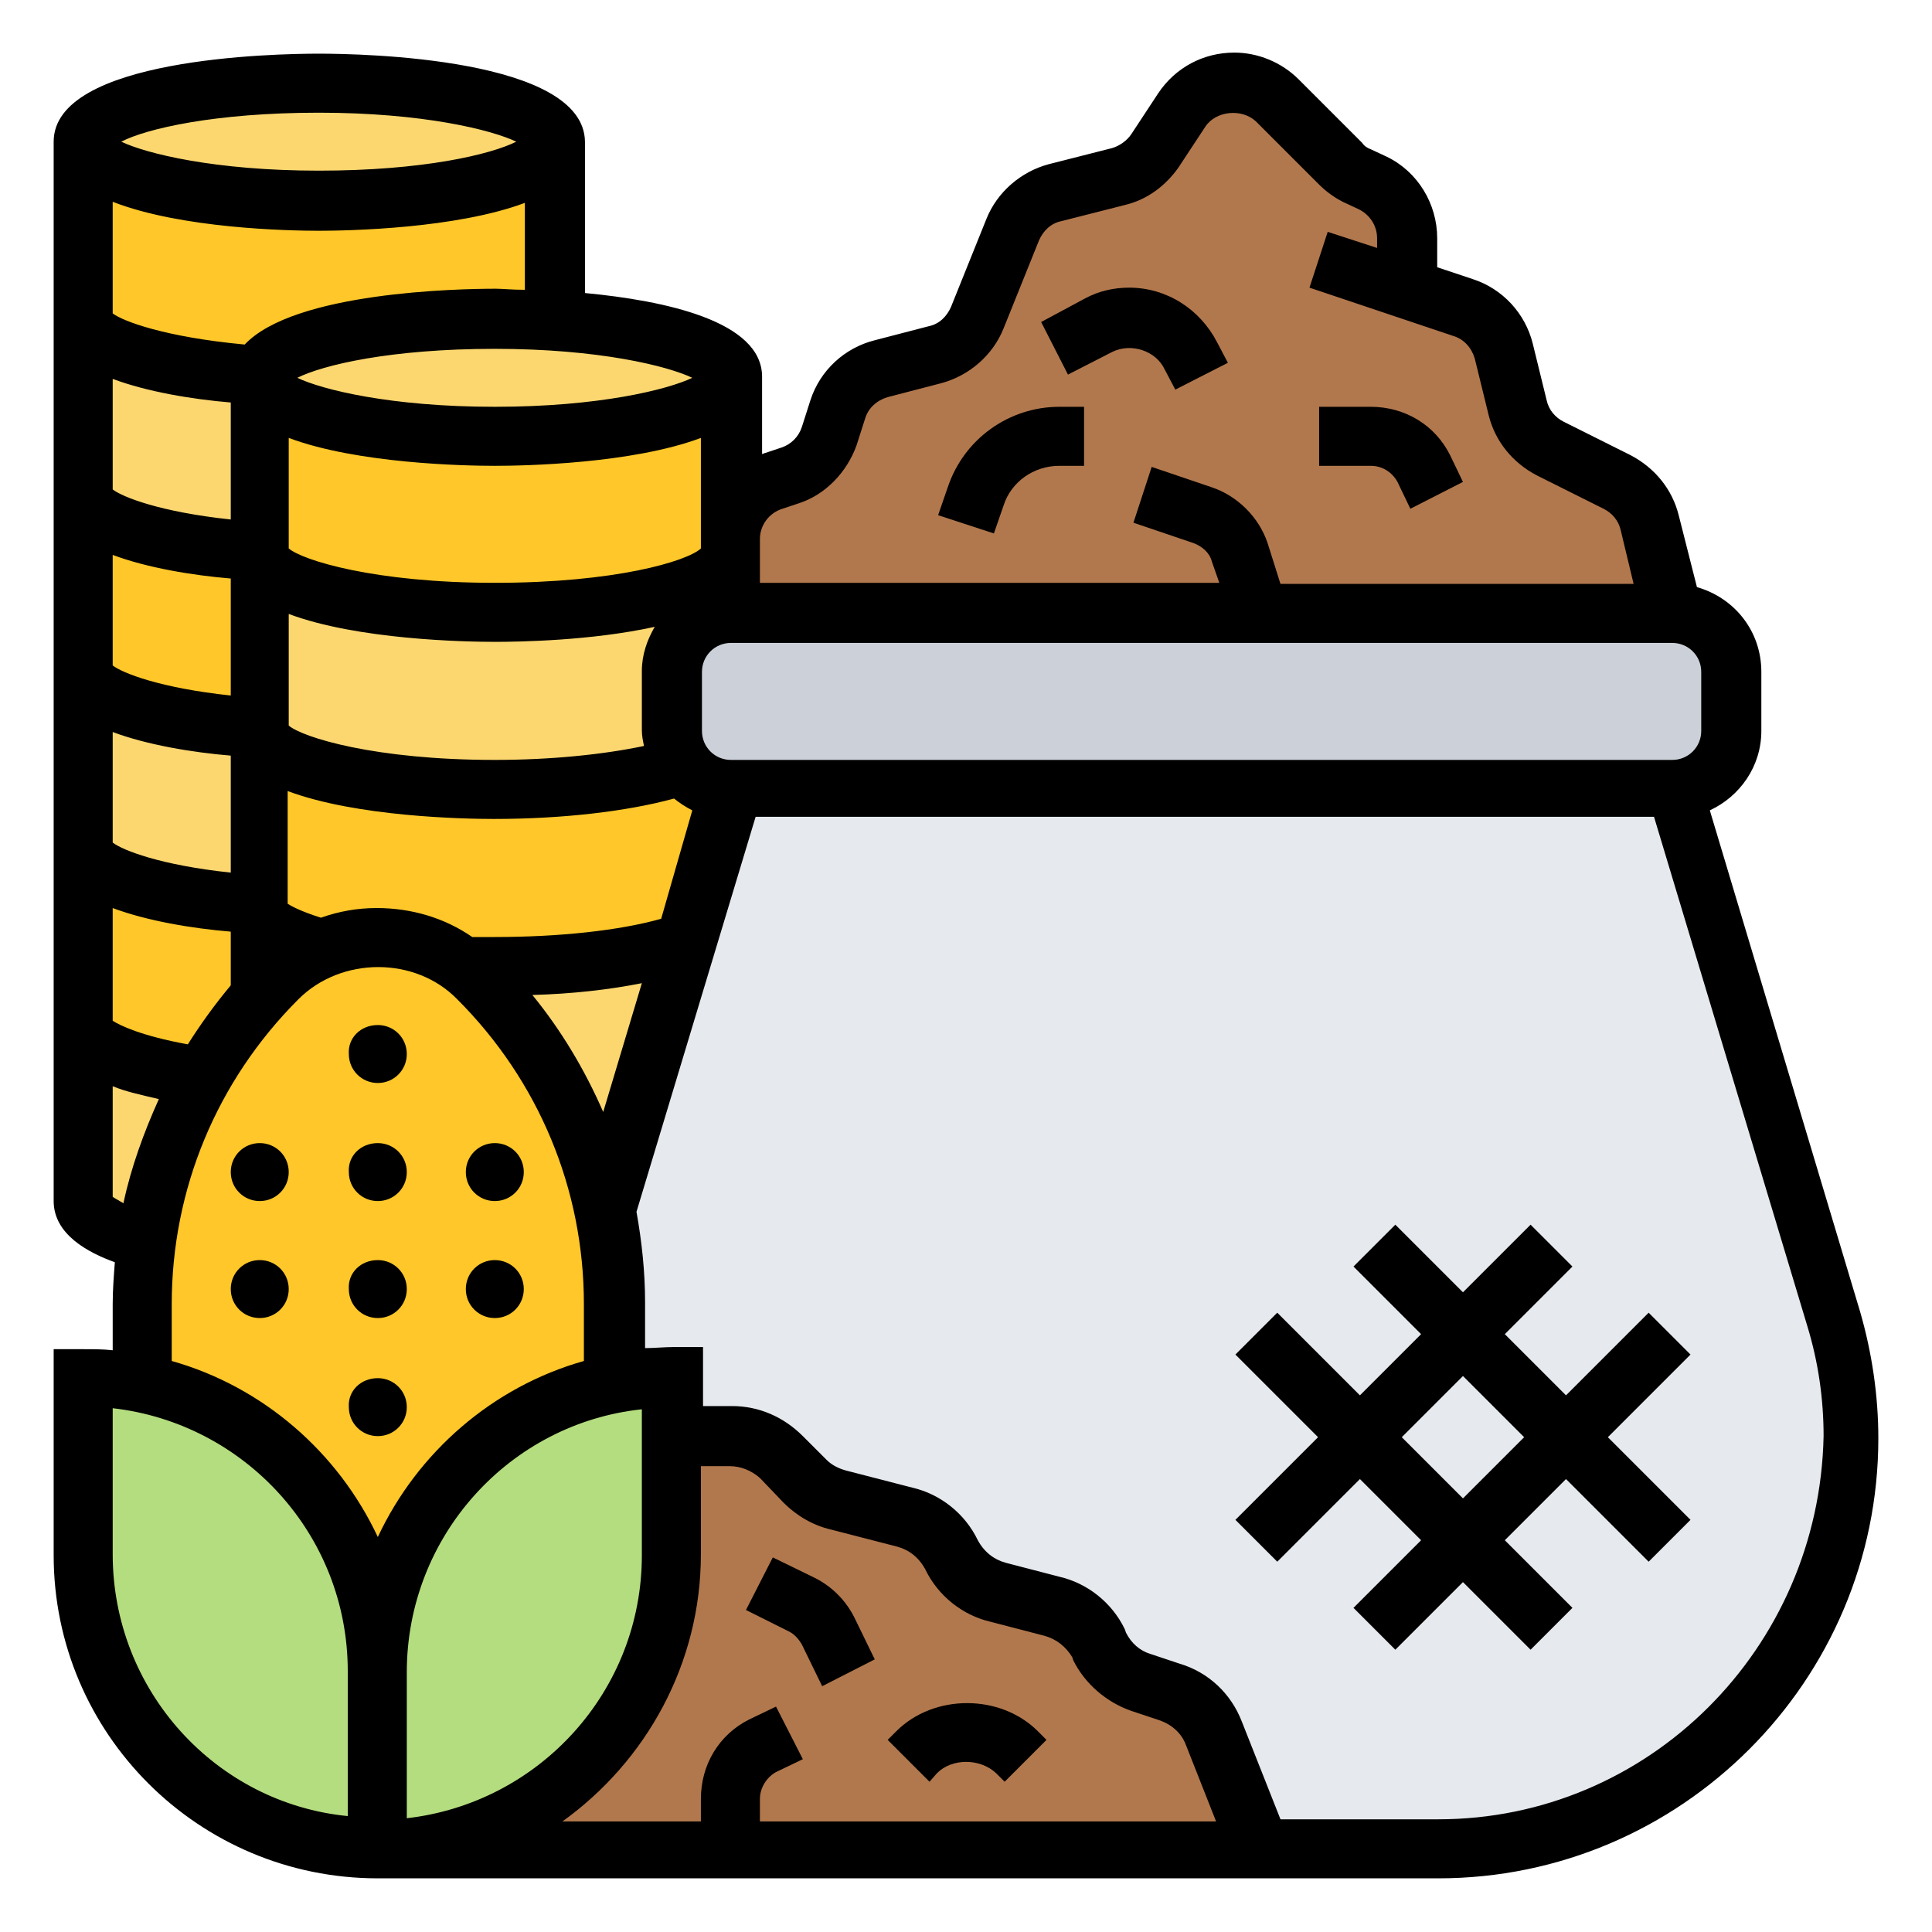 <?xml version="1.0" encoding="utf-8"?>
<!-- Generator: Adobe Illustrator 25.0.0, SVG Export Plug-In . SVG Version: 6.00 Build 0)  -->
<svg version="1.1" id="Camada_1" xmlns="http://www.w3.org/2000/svg" xmlns:xlink="http://www.w3.org/1999/xlink" x="0px" y="0px"
	 viewBox="0 0 180 180" style="enable-background:new 0 0 180 180;" xml:space="preserve">
<style type="text/css">
	.st0{fill:#B4DD7F;}
	.st1{fill:#FFC729;}
	.st2{fill:#CCD1D9;}
	.st3{fill:#E6E9ED;}
	.st4{fill:#B2784D;}
	.st5{fill:#FCD770;}
</style>
<g>
	<path class="st0" d="M62.6,133.9v11c0,15.1-12.3,27.4-27.4,27.4v-16.5c0-13.2,9.4-24.3,21.9-26.9c1.8-0.4,3.6-0.5,5.5-0.5V133.9z
		 M62.6,133.9"/>
	<path class="st0" d="M35.2,155.8v16.5c-7.6,0-14.4-3.1-19.4-8c-5-5-8-11.8-8-19.4v-16.5c1.9,0,3.7,0.2,5.5,0.5
		c11.3,5.1,12.6,6.2,13.9,7.5C32.1,141.4,35.2,148.2,35.2,155.8L35.2,155.8z M35.2,155.8"/>
	<path class="st1" d="M56.2,112.9c0.5,2.8,0.8,5.6,0.8,8.6v7.4c-12.5,2.6-21.9,13.6-21.9,26.9c0-7.6-3.1-14.4-8-19.4
		c-1.3-1.3-2.6-2.4-13.9-7.5v-7.4c0-2,0.1-3.9,0.4-5.8c0.7-5.5,2.5-10.7,5.2-15.4c1.5-2.7,3.3-5.2,5.4-7.5c0.5-0.5,1-1.1,1.6-1.6
		c1.2-1.2,2.7-2.2,4.3-2.9h0c1.6-0.7,3.3-1,5-1c2.9,0,5.7,1,8,2.7c0.5,0.4,0.9,0.8,1.3,1.2c4,4,7.2,8.8,9.3,13.9
		C54.9,107.6,55.7,110.2,56.2,112.9L56.2,112.9z M56.2,112.9"/>
	<path class="st2" d="M161.3,62.6v5.5c0,3-2.5,5.5-5.5,5.5H68.1c-1.8,0-3.4-0.9-4.4-2.2c-0.7-0.9-1.1-2.1-1.1-3.3v-5.5
		c0-3,2.5-5.5,5.5-5.5h87.7C158.8,57.1,161.3,59.6,161.3,62.6L161.3,62.6z M161.3,62.6"/>
	<path class="st3" d="M56.2,112.9l7.5-25.2l4.3-14.2h87.7l14.8,49.5c1.1,3.6,1.6,7.3,1.6,11c0,10.6-4.3,20.1-11.2,27
		c-6.9,6.9-16.5,11.2-27,11.2h-16.6l-4.3-10.8c-0.7-1.8-2.2-3.2-4.1-3.9l-2.7-0.9c-1.7-0.6-3-1.8-3.8-3.3l-0.1-0.3
		c-0.9-1.7-2.5-3-4.3-3.5l-5-1.3c-1.9-0.5-3.5-1.8-4.3-3.5c-0.9-1.7-2.5-3-4.3-3.5l-6.2-1.6c-1.2-0.3-2.2-0.9-3.1-1.8l-2.2-2.2
		c-1.2-1.2-2.9-1.9-4.7-1.9h-5.5v-5.5c-1.9,0-3.7,0.2-5.5,0.5v-7.4C57.1,118.6,56.8,115.7,56.2,112.9L56.2,112.9z M56.2,112.9"/>
	<path class="st4" d="M117.4,172.3H35.2c15.1,0,27.4-12.3,27.4-27.4v-11H68c1.8,0,3.5,0.7,4.7,1.9L75,138c0.9,0.9,1.9,1.5,3.1,1.8
		l6.2,1.6c1.9,0.5,3.5,1.8,4.3,3.5c0.9,1.7,2.5,3,4.3,3.5l5,1.3c1.9,0.5,3.5,1.8,4.3,3.5l0.1,0.3c0.8,1.6,2.2,2.8,3.8,3.3l2.7,0.9
		c1.9,0.6,3.3,2,4.1,3.9L117.4,172.3z M117.4,172.3"/>
	<path class="st4" d="M131.1,26.9l5.2,1.7c1.9,0.6,3.3,2.2,3.8,4.1l1.3,5.3c0.4,1.6,1.5,3,3,3.8l6.2,3.1c1.5,0.7,2.6,2.1,3,3.8
		l2.1,8.4H68.1v-6.8c0-2.5,1.6-4.7,3.9-5.5l1.5-0.5c1.7-0.6,3.1-1.9,3.6-3.6l0.8-2.5c0.6-1.9,2.2-3.3,4.1-3.8l5-1.3
		c1.8-0.4,3.3-1.7,3.9-3.5l3.3-8.2c0.7-1.7,2.2-3,3.9-3.5l6-1.5c1.4-0.4,2.6-1.2,3.4-2.4l2.5-3.8c1.1-1.6,2.9-2.6,4.8-2.6
		c1.5,0,3,0.6,4.1,1.7l5.9,5.9c0.4,0.4,0.9,0.8,1.5,1.1l1.5,0.7c1.9,1,3.2,3,3.2,5.2V26.9z M131.1,26.9"/>
	<path class="st1" d="M68.1,35.2v16.5c0,3-9.8,5.5-21.9,5.5s-21.9-2.5-21.9-5.5V35.2c0,3,9.8,5.5,21.9,5.5S68.1,38.2,68.1,35.2
		L68.1,35.2z M68.1,35.2"/>
	<path class="st1" d="M68.1,73.5l-4.3,14.2c-4,1.3-10.4,2.2-17.7,2.2c-1,0-2,0-3-0.1c-2.3-1.7-5.1-2.7-8-2.7c-1.8,0-3.5,0.4-5,1h0
		c-3.6-1-5.9-2.3-5.9-3.8V68.1c0,3,9.8,5.5,21.9,5.5c7.2,0,13.5-0.8,17.5-2.2C64.7,72.7,66.3,73.5,68.1,73.5L68.1,73.5z M68.1,73.5"
		/>
	<path class="st1" d="M24.2,84.5v8.2l0,0c-2.1,2.3-3.9,4.8-5.4,7.5c-6.6-0.9-11.1-2.7-11.1-4.8V79c0,2.5,7,4.7,16.5,5.3V84.5z
		 M24.2,84.5"/>
	<path class="st1" d="M24.2,51.6v16.3c-9.5-0.6-16.5-2.8-16.5-5.3V46.1c0,2.5,7,4.7,16.5,5.3V51.6z M24.2,51.6"/>
	<path class="st1" d="M51.6,13.2v16.6c-1.8-0.1-3.6-0.2-5.5-0.2c-11.9,0-21.6,2.4-21.9,5.3h0c-9.5-0.6-16.5-2.8-16.5-5.3V13.2
		c0,3,9.8,5.5,21.9,5.5S51.6,16.2,51.6,13.2L51.6,13.2z M51.6,13.2"/>
	<path class="st5" d="M51.6,13.2c0,3-9.8,5.5-21.9,5.5c-12.1,0-21.9-2.5-21.9-5.5s9.8-5.5,21.9-5.5C41.8,7.7,51.6,10.2,51.6,13.2
		L51.6,13.2z M51.6,13.2"/>
	<path class="st5" d="M24.2,35L24.2,35c0,0.1,0,0.1,0,0.2v16.3c-9.5-0.6-16.5-2.8-16.5-5.3V29.7C7.7,32.2,14.7,34.4,24.2,35L24.2,35
		z M24.2,35"/>
	<path class="st5" d="M24.2,68.1v16.3C14.7,83.7,7.7,81.6,7.7,79V62.6c0,2.5,7,4.7,16.5,5.3V68.1z M24.2,68.1"/>
	<path class="st5" d="M18.8,100.3c-2.7,4.7-4.5,10-5.2,15.4h0c-3.6-1-5.9-2.3-5.9-3.7V95.5C7.7,97.5,12.2,99.3,18.8,100.3
		L18.8,100.3z M18.8,100.3"/>
	<path class="st5" d="M63.8,87.8l-7.5,25.2c-0.5-2.7-1.4-5.3-2.4-7.9c-2.1-5.2-5.3-9.9-9.3-13.9c-0.4-0.4-0.9-0.8-1.3-1.2
		c1,0,1.9,0.1,3,0.1C53.4,90,59.8,89.1,63.8,87.8L63.8,87.8z M63.8,87.8"/>
	<path class="st5" d="M68.1,57.1c-3,0-5.5,2.5-5.5,5.5v5.5c0,1.2,0.4,2.4,1.1,3.3c-4,1.3-10.4,2.2-17.5,2.2
		c-12.1,0-21.9-2.5-21.9-5.5V51.6c0,3,9.8,5.5,21.9,5.5s21.9-2.5,21.9-5.5V57.1z M68.1,57.1"/>
	<path class="st5" d="M51.6,29.9c9.5,0.6,16.5,2.7,16.5,5.3c0,3-9.8,5.5-21.9,5.5s-21.9-2.5-21.9-5.5c0-0.1,0-0.1,0-0.2
		c0.3-2.9,10-5.3,21.9-5.3C48,29.7,49.9,29.7,51.6,29.9L51.6,29.9z M51.6,29.9"/>
	<path d="M24.2,117.4L24.2,117.4c1.5,0,2.7,1.2,2.7,2.7v0c0,1.5-1.2,2.7-2.7,2.7h0c-1.5,0-2.7-1.2-2.7-2.7v0
		C21.5,118.6,22.7,117.4,24.2,117.4z"/>
	<path d="M24.2,106.5L24.2,106.5c1.5,0,2.7,1.2,2.7,2.7v0c0,1.5-1.2,2.7-2.7,2.7h0c-1.5,0-2.7-1.2-2.7-2.7v0
		C21.5,107.7,22.7,106.5,24.2,106.5z"/>
	<path d="M35.2,117.4L35.2,117.4c1.5,0,2.7,1.2,2.7,2.7v0c0,1.5-1.2,2.7-2.7,2.7h0c-1.5,0-2.7-1.2-2.7-2.7v0
		C32.4,118.6,33.6,117.4,35.2,117.4z"/>
	<path d="M35.2,128.4L35.2,128.4c1.5,0,2.7,1.2,2.7,2.7v0c0,1.5-1.2,2.7-2.7,2.7h0c-1.5,0-2.7-1.2-2.7-2.7v0
		C32.4,129.6,33.6,128.4,35.2,128.4z"/>
	<path d="M46.1,117.4L46.1,117.4c1.5,0,2.7,1.2,2.7,2.7v0c0,1.5-1.2,2.7-2.7,2.7h0c-1.5,0-2.7-1.2-2.7-2.7v0
		C43.4,118.6,44.6,117.4,46.1,117.4z"/>
	<path d="M35.2,106.5L35.2,106.5c1.5,0,2.7,1.2,2.7,2.7v0c0,1.5-1.2,2.7-2.7,2.7h0c-1.5,0-2.7-1.2-2.7-2.7v0
		C32.4,107.7,33.6,106.5,35.2,106.5z"/>
	<path d="M46.1,106.5L46.1,106.5c1.5,0,2.7,1.2,2.7,2.7v0c0,1.5-1.2,2.7-2.7,2.7h0c-1.5,0-2.7-1.2-2.7-2.7v0
		C43.4,107.7,44.6,106.5,46.1,106.5z"/>
	<path d="M35.2,95.5L35.2,95.5c1.5,0,2.7,1.2,2.7,2.7l0,0c0,1.5-1.2,2.7-2.7,2.7h0c-1.5,0-2.7-1.2-2.7-2.7l0,0
		C32.4,96.7,33.6,95.5,35.2,95.5z"/>
	<path d="M173.3,122.2l-14-46.7c2.8-1.3,4.8-4.1,4.8-7.4v-5.5c0-3.8-2.5-6.9-6-7.9l-1.7-6.7c-0.6-2.4-2.2-4.4-4.5-5.6l-6.2-3.1
		c-0.8-0.4-1.4-1.1-1.6-2l-1.3-5.3c-0.7-2.8-2.8-5.1-5.6-6l-3.3-1.1v-2.7c0-3.2-1.8-6.2-4.7-7.6l-1.5-0.7c-0.3-0.1-0.6-0.3-0.8-0.6
		l-5.9-5.9c-1.6-1.6-3.8-2.5-6-2.5c-2.9,0-5.5,1.4-7.1,3.8l-2.5,3.8c-0.4,0.6-1.1,1.1-1.8,1.3l-5.9,1.5c-2.6,0.7-4.8,2.6-5.8,5.1
		l-3.3,8.2c-0.4,0.9-1.1,1.6-2.1,1.8l-5,1.3c-2.8,0.7-5.1,2.8-6,5.6l-0.8,2.5c-0.3,0.9-1,1.6-1.9,1.9l-1.5,0.5
		c-0.1,0-0.2,0.1-0.3,0.1v-7.2c0-5.2-9.1-7.1-16.5-7.8V13.2C54.4,5.4,33.8,5,29.7,5S5,5.4,5,13.2v98.7c0,3.1,3.2,4.8,5.7,5.7
		c-0.1,1.3-0.2,2.6-0.2,3.9v4.3c-0.9-0.1-1.8-0.1-2.7-0.1H5v19.2C5,161.5,18.5,175,35.2,175H134c22.6,0,41-18.4,41-41
		C175,130,174.4,126,173.3,122.2L173.3,122.2z M158.5,68.1c0,1.5-1.2,2.7-2.7,2.7H68.1c-1.5,0-2.7-1.2-2.7-2.7v-5.5
		c0-1.5,1.2-2.7,2.7-2.7h87.7c1.5,0,2.7,1.2,2.7,2.7V68.1z M37.9,155.8c0-12.7,9.6-23.2,21.9-24.5v13.6c0,12.7-9.6,23.1-21.9,24.5
		V155.8z M49.6,92.7c3.7-0.1,7.2-0.5,10.2-1.1l-3.6,12C54.5,99.7,52.3,96,49.6,92.7L49.6,92.7z M61.6,85.6
		c-3.9,1.1-9.5,1.7-15.5,1.7c-0.7,0-1.4,0-2.1,0c-2.6-1.8-5.7-2.7-8.9-2.7c-1.8,0-3.5,0.3-5.2,0.9c-1.9-0.6-2.8-1.1-3.1-1.3V73.7
		c6.4,2.4,16.4,2.6,19.2,2.6c6.4,0,12.4-0.7,16.8-1.9c0.5,0.4,1.1,0.8,1.7,1.1L61.6,85.6z M17.5,97.3c-4.4-0.8-6.4-1.8-7-2.2V84.6
		c3.2,1.2,7.4,1.9,11,2.2v5C20,93.6,18.7,95.4,17.5,97.3L17.5,97.3z M10.5,68.2c3.2,1.2,7.4,1.9,11,2.2v10.9
		c-6.6-0.7-10.1-2.1-11-2.8V68.2z M10.5,51.7c3.2,1.2,7.4,1.9,11,2.2v10.9c-6.6-0.7-10.1-2.1-11-2.8V51.7z M10.5,35.3
		c3.2,1.2,7.4,1.9,11,2.2v10.9c-6.6-0.7-10.1-2.1-11-2.8V35.3z M60,69.5c-3.8,0.8-8.7,1.3-13.9,1.3c-11.2,0-17.9-2.1-19.2-3.2V57.2
		c6.4,2.4,16.4,2.6,19.2,2.6c2.2,0,9-0.1,14.9-1.4c-0.7,1.2-1.2,2.6-1.2,4.1v5.5C59.8,68.6,59.9,69,60,69.5L60,69.5z M65.3,51.1
		c-1.3,1.2-8,3.2-19.2,3.2s-17.9-2.1-19.2-3.2V40.8c6.4,2.4,16.4,2.6,19.2,2.6c2.8,0,12.8-0.2,19.2-2.6V51.1z M72.9,47.4l1.5-0.5
		c2.5-0.8,4.5-2.9,5.4-5.4l0.8-2.5c0.3-1,1.1-1.7,2.1-2l5-1.3c2.6-0.7,4.8-2.6,5.8-5.1l3.3-8.2c0.4-0.9,1.1-1.6,2.1-1.8l5.9-1.5
		c2.1-0.5,3.8-1.8,5-3.5l2.5-3.8c1-1.5,3.4-1.7,4.7-0.5l5.9,5.9c0.6,0.6,1.4,1.2,2.2,1.6l1.5,0.7c1,0.5,1.7,1.5,1.7,2.7v0.9
		l-4.6-1.5l-1.7,5.2l13.4,4.5c1,0.3,1.7,1.1,2,2.1l1.3,5.3c0.6,2.4,2.2,4.4,4.5,5.6l6.2,3.1c0.8,0.4,1.4,1.1,1.6,2l1.2,5h-32.9
		l-1.2-3.8c-0.8-2.4-2.8-4.4-5.2-5.2l-5.6-1.9l-1.7,5.2l5.6,1.9c0.8,0.3,1.5,0.9,1.7,1.7l0.7,2H70.8v-4.1
		C70.8,49,71.6,47.8,72.9,47.4L72.9,47.4z M46.1,37.9c-9.7,0-16.1-1.6-18.4-2.7c2.4-1.2,8.7-2.7,18.4-2.7s16.1,1.6,18.4,2.7
		C62.2,36.3,55.8,37.9,46.1,37.9L46.1,37.9z M29.7,10.5c9.7,0,16.1,1.6,18.4,2.7c-2.4,1.2-8.7,2.7-18.4,2.7s-16.1-1.6-18.4-2.7
		C13.6,12,20,10.5,29.7,10.5L29.7,10.5z M29.7,21.5c2.8,0,12.8-0.2,19.2-2.6V27c-1.2,0-2.1-0.1-2.7-0.1c-3.5,0-18.8,0.3-23.4,5.2
		c-7.5-0.7-11.4-2.2-12.3-2.9V18.8C16.9,21.3,26.9,21.5,29.7,21.5L29.7,21.5z M10.5,111.5v-10.3c1.2,0.5,2.6,0.8,4.3,1.2
		c-1.4,3.1-2.6,6.4-3.3,9.7C11,111.8,10.6,111.6,10.5,111.5L10.5,111.5z M16,121.5c0-10.7,4.2-20.8,11.8-28.4c4-4,10.9-4,14.8,0
		c7.6,7.6,11.8,17.7,11.8,28.4v5.3c-8.5,2.4-15.5,8.5-19.2,16.4c-3.7-7.9-10.7-14-19.2-16.4V121.5z M10.5,144.8v-13.6
		c12.3,1.4,21.9,11.8,21.9,24.5v13.5C20.1,168,10.5,157.5,10.5,144.8L10.5,144.8z M65.3,144.8v-8.2H68c1,0,2,0.4,2.8,1.1L73,140
		c1.2,1.2,2.7,2.1,4.4,2.5l6.2,1.6c1.1,0.3,2,1,2.6,2.1c1.2,2.5,3.5,4.3,6.1,4.9l5,1.3c1.1,0.3,2,1,2.6,2l0.1,0.3
		c1.1,2.2,3.1,3.9,5.4,4.7l2.7,0.9c1.1,0.4,2,1.2,2.4,2.3l2.8,7.1H70.8v-2.1c0-1,0.6-2,1.5-2.5l2.5-1.2l-2.5-4.9l-2.5,1.2
		c-2.8,1.4-4.5,4.2-4.5,7.4v2.1H52.4C60.2,164.1,65.3,155,65.3,144.8L65.3,144.8z M134,169.5h-14.7l-3.6-9.1c-1-2.6-3.1-4.6-5.8-5.4
		l-2.7-0.9c-1-0.3-1.8-1-2.3-2l-0.1-0.3c-1.2-2.5-3.5-4.3-6.1-4.9l-5-1.3c-1.1-0.3-2-1-2.6-2.1c-1.2-2.5-3.5-4.3-6.1-4.9l-6.2-1.6
		c-0.7-0.2-1.3-0.5-1.8-1l-2.2-2.2c-1.8-1.8-4.1-2.8-6.6-2.8h-2.7v-5.5h-2.7c-0.9,0-1.8,0.1-2.7,0.1v-4.3c0-2.8-0.3-5.6-0.8-8.4
		l11.1-36.8h83.7l14.3,47.5c1,3.3,1.5,6.7,1.5,10.2C169.5,153.6,153.6,169.5,134,169.5L134,169.5z M134,169.5"/>
	<path d="M74.7,153.2l1.9,3.9l4.9-2.5l-1.9-3.9c-0.8-1.6-2.1-2.9-3.7-3.7l-3.9-1.9l-2.5,4.9l3.8,1.9C74,152.2,74.4,152.7,74.7,153.2
		L74.7,153.2z M74.7,153.2"/>
	<path d="M87.3,165.2c1.4-1.4,4-1.4,5.5,0l0.8,0.8l3.9-3.9l-0.8-0.8c-3.5-3.5-9.7-3.5-13.2,0l-0.8,0.8l3.9,3.9L87.3,165.2z
		 M87.3,165.2"/>
	<path d="M103.6,32.8c1.8-0.9,4.1-0.1,4.9,1.6l1,1.9l4.9-2.5l-1-1.9c-1.6-3.1-4.7-5.1-8.2-5.1c-1.4,0-2.8,0.3-4.1,1L97,30l2.5,4.9
		L103.6,32.8z M103.6,32.8"/>
	<path d="M130.2,44.9l1.2,2.5l4.9-2.5l-1.2-2.5c-1.4-2.8-4.2-4.5-7.4-4.5h-4.8v5.5h4.8C128.8,43.4,129.7,44,130.2,44.9L130.2,44.9z
		 M130.2,44.9"/>
	<path d="M93.5,47.1c0.7-2.2,2.8-3.7,5.2-3.7h2.3v-5.5h-2.3c-4.7,0-8.9,3-10.4,7.5L87.4,48l5.2,1.7L93.5,47.1z M93.5,47.1"/>
	<path d="M153.6,122.3l-7.7,7.7l-5.7-5.7l6.3-6.3l-3.9-3.9l-6.3,6.3l-6.3-6.3l-3.9,3.9l6.3,6.3l-5.7,5.7l-7.7-7.7l-3.9,3.9l7.7,7.7
		l-7.7,7.7l3.9,3.9l7.7-7.7l5.7,5.7l-6.3,6.3l3.9,3.9l6.3-6.3l6.3,6.3l3.9-3.9l-6.3-6.3l5.7-5.7l7.7,7.7l3.9-3.9l-7.7-7.7l7.7-7.7
		L153.6,122.3z M136.3,139.6l-5.7-5.7l5.7-5.7l5.7,5.7L136.3,139.6z M136.3,139.6"/>
</g>
</svg>
